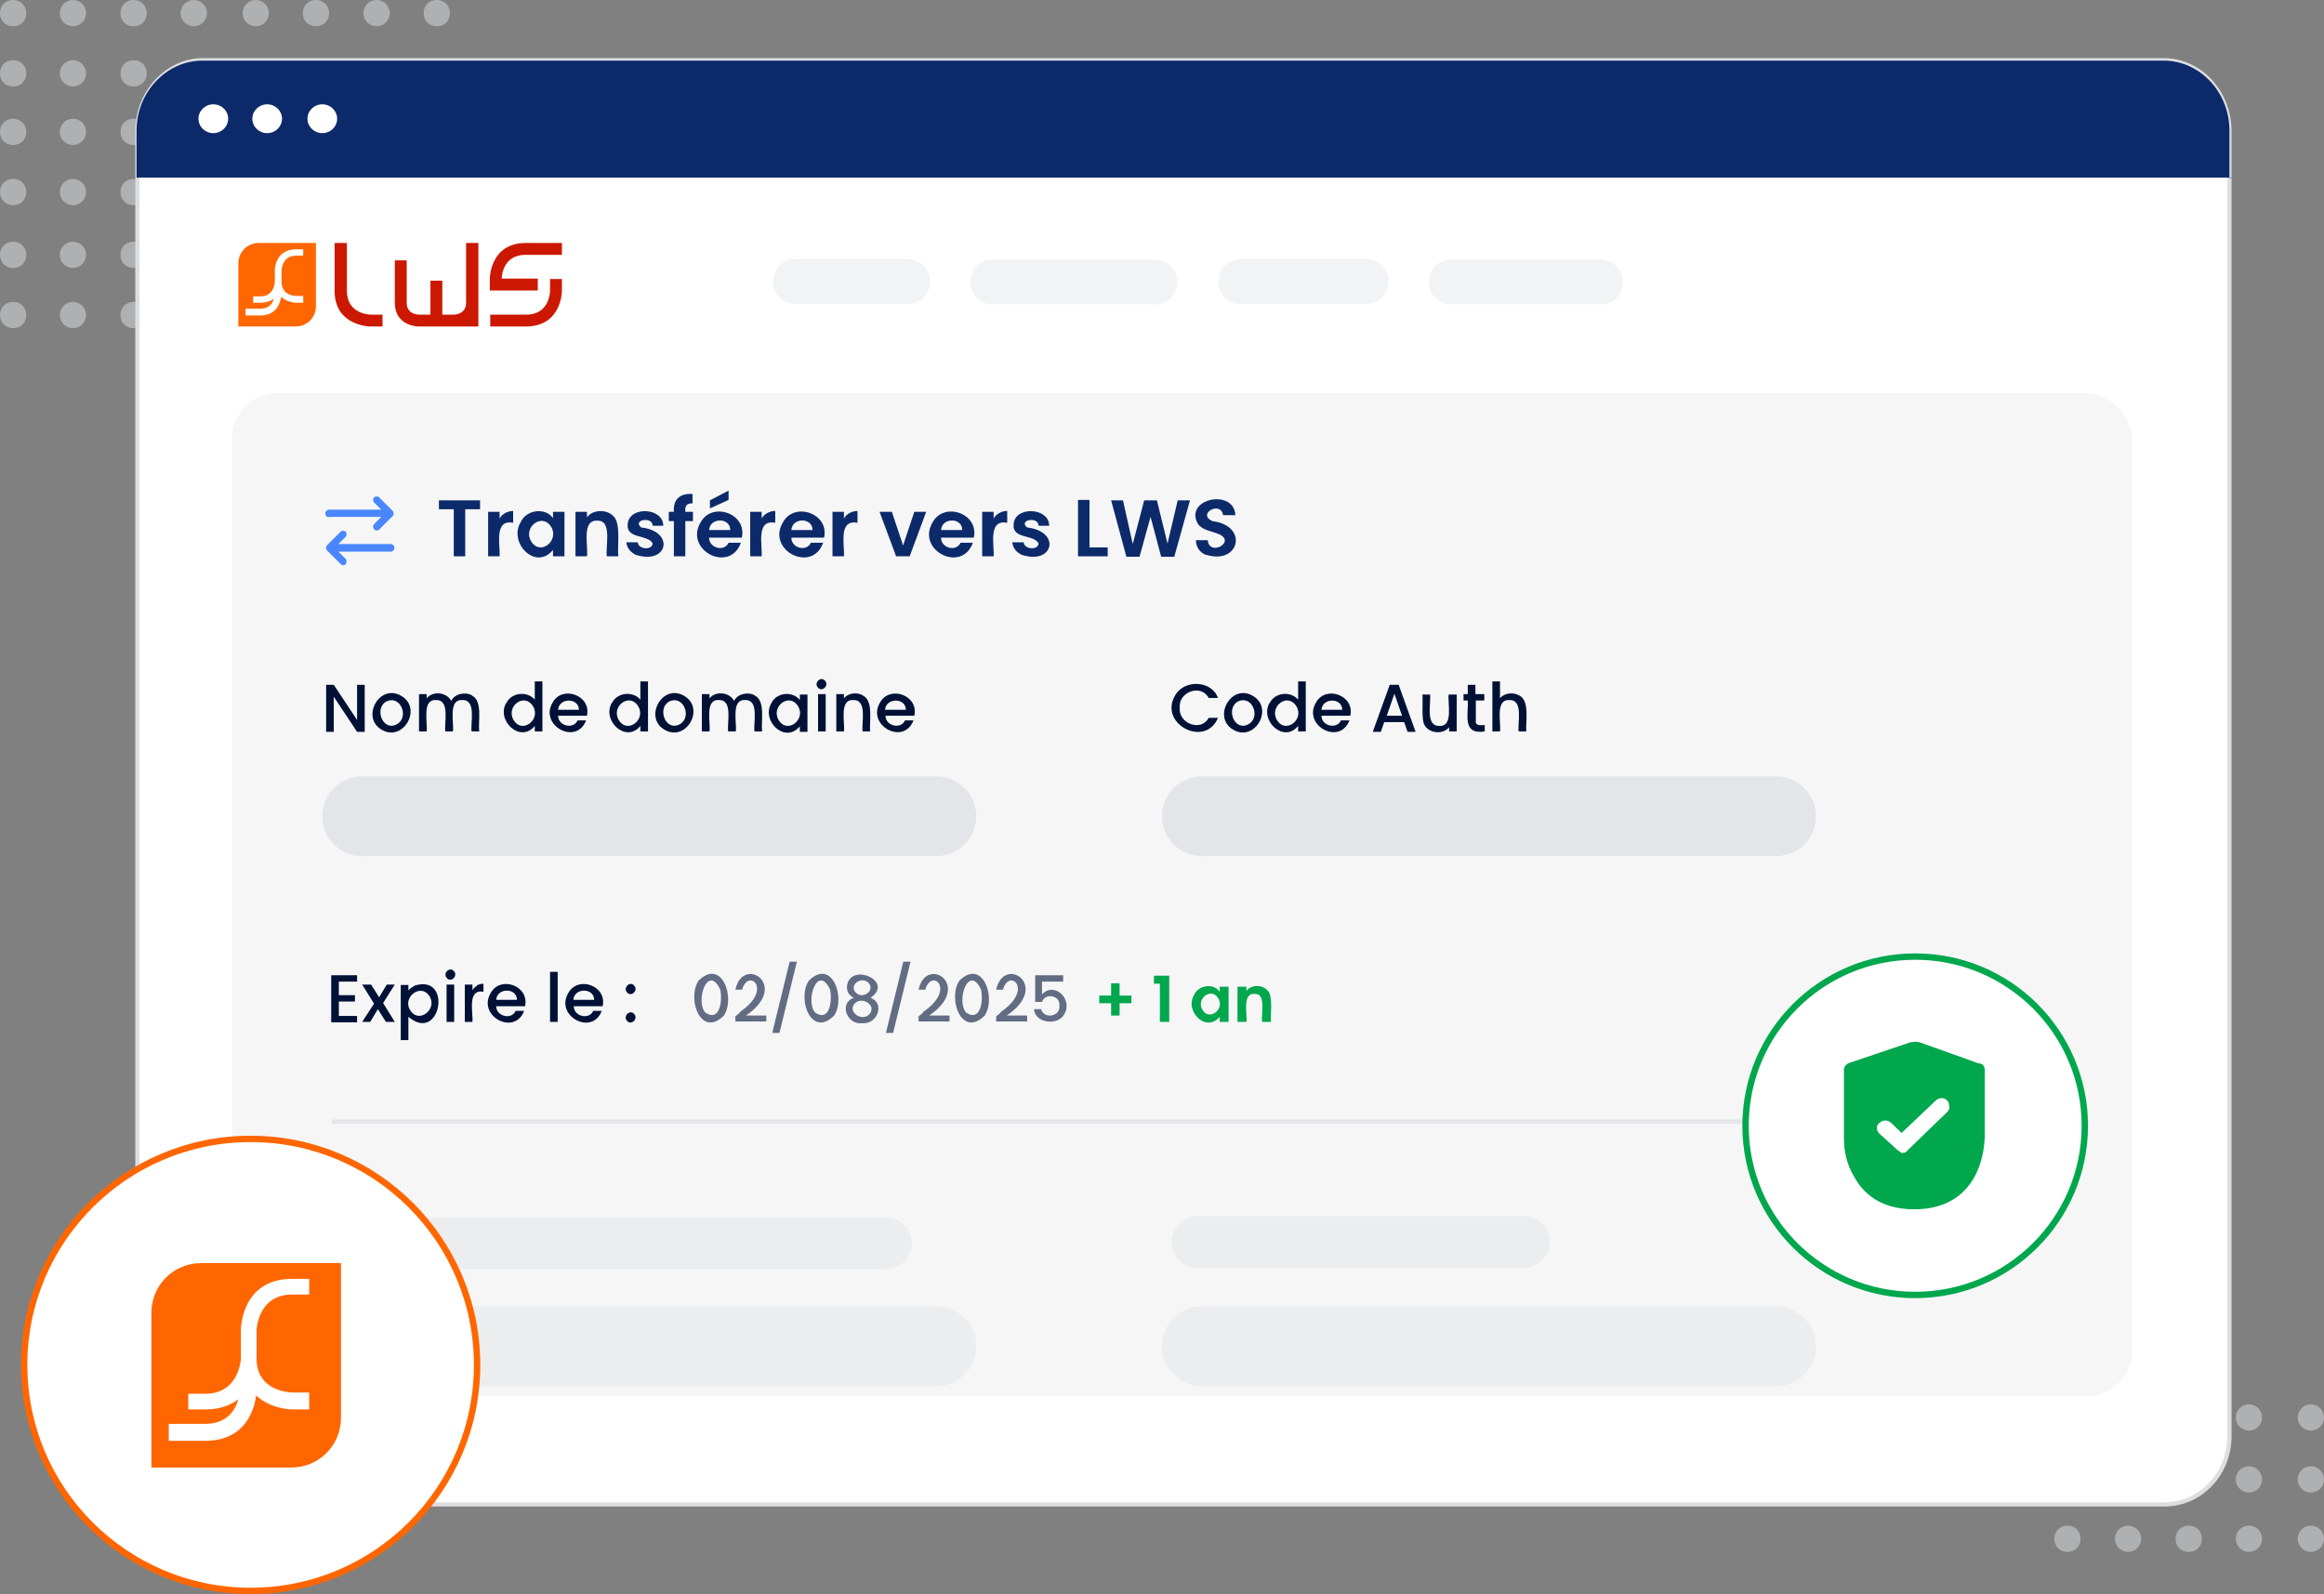 <?xml version="1.0" encoding="UTF-8"?>
<svg id="Calque_1" xmlns="http://www.w3.org/2000/svg" width="548" height="376" version="1.1" viewBox="0 0 548 376">
  <rect x="0" y="0" width="548" height="376" fill="#808080" stroke="none"/>
  <!-- Generator: Adobe Illustrator 29.1.0, SVG Export Plug-In . SVG Version: 2.1.0 Build 142)  -->
  <defs>
    <style>
      .st0 {
        stroke: #00a74d;
      }

      .st0, .st1, .st2, .st3 {
        fill: #fff;
      }

      .st0, .st4, .st2, .st3 {
        stroke-miterlimit: 10;
      }

      .st0, .st2 {
        stroke-width: 1.5px;
      }

      .st5 {
        fill: #dee0e2;
      }

      .st6 {
        opacity: .4;
      }

      .st6, .st7 {
        fill: #dcdfe2;
      }

      .st6, .st7, .st8, .st9, .st4 {
        isolation: isolate;
      }

      .st7, .st9, .st4 {
        opacity: .7;
      }

      .st10 {
        fill: #0c2a6a;
      }

      .st11 {
        fill: #00a74d;
      }

      .st8, .st9 {
        fill: #f2f3f4;
      }

      .st12 {
        fill: #cc1800;
      }

      .st13 {
        fill: #f60;
      }

      .st14 {
        opacity: .6;
      }

      .st15 {
        opacity: .5;
      }

      .st4 {
        fill: none;
        stroke: #dcdfe2;
      }

      .st2 {
        stroke: #f60;
      }

      .st16 {
        fill: #4a87ff;
      }

      .st3 {
        stroke: #dcdee0;
      }

      .st17 {
        fill: #001136;
      }
    </style>
  </defs>
  <g class="st15">
    <circle class="st5" cx="60.3" cy="3.1" r="3.1"/>
    <path class="st5" d="M74.5,0c-1.8,0-3.1,1.3-3.1,3.1s1.3,3.1,3.1,3.1,3.1-1.3,3.1-3.1-1.4-3.1-3.1-3.1Z"/>
    <circle class="st5" cx="88.8" cy="3.1" r="3.1"/>
    <path class="st5" d="M103,0c-1.8,0-3.1,1.3-3.1,3.1s1.3,3.1,3.1,3.1,3.1-1.3,3.1-3.1-1.4-3.1-3.1-3.1Z"/>
    <path class="st5" d="M3.1,0C1.3,0,0,1.3,0,3.1s1.3,3.1,3.1,3.1,3.1-1.3,3.1-3.1S4.8,0,3.1,0Z"/>
    <circle class="st5" cx="17.2" cy="3.1" r="3.1"/>
    <path class="st5" d="M31.5,0c-1.8,0-3.1,1.3-3.1,3.1s1.3,3.1,3.1,3.1,3.1-1.3,3.1-3.1-1.4-3.1-3.1-3.1Z"/>
    <circle class="st5" cx="45.7" cy="3.1" r="3.1"/>
    <circle class="st5" cx="60.3" cy="17.3" r="3.1"/>
    <path class="st5" d="M74.5,14.2c-1.8,0-3.1,1.3-3.1,3.1s1.3,3.1,3.1,3.1,3.1-1.3,3.1-3.1-1.3-3.1-3.1-3.1Z"/>
    <circle class="st5" cx="88.8" cy="17.3" r="3.1"/>
    <path class="st5" d="M103,14.2c-1.8,0-3.1,1.3-3.1,3.1s1.3,3.1,3.1,3.1,3.1-1.3,3.1-3.1-1.3-3.1-3.1-3.1Z"/>
    <path class="st5" d="M3.1,14.2c-1.8,0-3.1,1.3-3.1,3.1s1.3,3.1,3.1,3.1,3.1-1.3,3.1-3.1-1.3-3.1-3.1-3.1Z"/>
    <circle class="st5" cx="17.2" cy="17.3" r="3.1"/>
    <path class="st5" d="M31.5,14.2c-1.8,0-3.1,1.3-3.1,3.1s1.3,3.1,3.1,3.1,3.1-1.3,3.1-3.1-1.3-3.1-3.1-3.1Z"/>
    <path class="st5" d="M3.1,28c-1.8,0-3.1,1.3-3.1,3.1s1.3,3.1,3.1,3.1,3.1-1.3,3.1-3.1-1.4-3.1-3.1-3.1Z"/>
    <circle class="st5" cx="17.2" cy="31.1" r="3.1"/>
    <path class="st5" d="M31.5,28c-1.8,0-3.1,1.3-3.1,3.1s1.3,3.1,3.1,3.1,3.1-1.3,3.1-3.1-1.4-3.1-3.1-3.1Z"/>
    <path class="st5" d="M3.1,42.2c-1.8,0-3.1,1.3-3.1,3.1s1.3,3.1,3.1,3.1,3.1-1.3,3.1-3.1-1.3-3.1-3.1-3.1Z"/>
    <circle class="st5" cx="17.2" cy="45.3" r="3.1"/>
    <path class="st5" d="M31.5,42.2c-1.8,0-3.1,1.3-3.1,3.1s1.3,3.1,3.1,3.1,3.1-1.3,3.1-3.1-1.3-3.1-3.1-3.1Z"/>
    <path class="st5" d="M3.1,57c-1.8,0-3.1,1.3-3.1,3.1s1.3,3.1,3.1,3.1,3.1-1.3,3.1-3.1-1.4-3.1-3.1-3.1Z"/>
    <circle class="st5" cx="17.2" cy="60.1" r="3.1"/>
    <path class="st5" d="M31.5,57c-1.8,0-3.1,1.3-3.1,3.1s1.3,3.1,3.1,3.1,3.1-1.3,3.1-3.1-1.4-3.1-3.1-3.1Z"/>
    <path class="st5" d="M3.1,71.2c-1.8,0-3.1,1.3-3.1,3.1s1.3,3.1,3.1,3.1,3.1-1.3,3.1-3.1-1.3-3.1-3.1-3.1Z"/>
    <circle class="st5" cx="17.2" cy="74.3" r="3.1"/>
    <path class="st5" d="M31.5,71.2c-1.8,0-3.1,1.3-3.1,3.1s1.3,3.1,3.1,3.1,3.1-1.3,3.1-3.1-1.3-3.1-3.1-3.1Z"/>
    <circle class="st5" cx="45.7" cy="17.3" r="3.1"/>
  </g>
  <g class="st15">
    <path class="st5" d="M487.5,359.8c1.8,0,3.1,1.3,3.1,3.1s-1.3,3.1-3.1,3.1-3.1-1.3-3.1-3.1,1.4-3.1,3.1-3.1Z"/>
    <circle class="st5" cx="530.3" cy="362.9" r="3.1"/>
    <circle class="st5" cx="530.3" cy="348.9" r="3.1"/>
    <circle class="st5" cx="530.3" cy="334.3" r="3.1"/>
    <path class="st5" d="M516.1,359.8c1.8,0,3.1,1.3,3.1,3.1s-1.3,3.1-3.1,3.1-3.1-1.3-3.1-3.1,1.3-3.1,3.1-3.1Z"/>
    <circle class="st5" cx="501.8" cy="362.9" r="3.1"/>
    <circle class="st5" cx="544.9" cy="362.9" r="3.1"/>
    <circle class="st5" cx="544.9" cy="334.3" r="3.1"/>
    <circle class="st5" cx="544.9" cy="348.9" r="3.1"/>
  </g>
  <path class="st3" d="M510.4,354.8H47.9c-8.5,0-15.5-7.5-15.5-16.7V30.9c0-9.2,7.1-16.7,15.5-16.7h462.3c8.5,0,15.5,7.5,15.5,16.7v307.2c.3,9.2-6.6,16.7-15.4,16.7h.1Z"/>
  <rect class="st9" x="54.7" y="92.7" width="448.1" height="236.6" rx="10.8" ry="10.8"/>
  <path class="st8" d="M342.2,61.2h35.2c2.9,0,5.3,2.3,5.3,5.3h0c0,2.9-2.3,5.3-5.3,5.3h-35.2c-2.9,0-5.3-2.3-5.3-5.3h0c0-2.9,2.3-5.3,5.3-5.3Z"/>
  <path class="st8" d="M322.1,71.7h-29.5c-2.9,0-5.3-2.3-5.3-5.3h0c0-2.9,2.3-5.3,5.3-5.3h29.5c2.9,0,5.3,2.3,5.3,5.3h0c0,2.9-2.3,5.3-5.3,5.3Z"/>
  <path class="st8" d="M234.1,61.2h38.2c2.9,0,5.3,2.3,5.3,5.3h0c0,2.9-2.3,5.3-5.3,5.3h-38.2c-2.9,0-5.3-2.3-5.3-5.3h0c0-2.9,2.3-5.3,5.3-5.3h0Z"/>
  <path class="st8" d="M214,71.7h-26.4c-2.9,0-5.3-2.3-5.3-5.3h0c0-2.9,2.3-5.3,5.3-5.3h26.4c2.9,0,5.3,2.3,5.3,5.3h0c0,2.9-2.3,5.3-5.3,5.3Z"/>
  <path class="st10" d="M526.2,41.9H32.2v-11.1c0-9.1,7.1-16.5,15.5-16.5h462.5c8.5,0,15.5,7.4,15.5,16.5v11.2h.5Z"/>
  <ellipse class="st1" cx="50.3" cy="28" rx="3.5" ry="3.4"/>
  <ellipse class="st1" cx="63" cy="28" rx="3.5" ry="3.4"/>
  <ellipse class="st1" cx="76" cy="28" rx="3.5" ry="3.4"/>
  <g>
    <path class="st17" d="M86,172.6h-1.8l-5.5-8.3v8.3h-1.8v-11.1h1.8l5.5,8.3v-8.3h1.8v11.1Z"/>
    <path class="st17" d="M90,172.1c-5-2.9-.5-11,4.6-8,5.1,2.9.5,11-4.6,8ZM93.6,170.8c3-1.7.8-7.1-2.6-5.3-2.8,1.7-.7,7.1,2.6,5.3Z"/>
    <path class="st17" d="M111.2,164c2.7,1.2,1.5,6.2,1.8,8.5h-1.8c-.3-2,1.2-7.5-2.2-7.4-3.4-.2-1.9,5.4-2.2,7.4h-1.8c-.3-2,1.2-7.5-2.2-7.4-3.4-.2-1.9,5.4-2.2,7.4h-1.8v-8.8h1.8v1c1.4-1.8,4.7-1.5,5.8.6.8-1.7,3.3-2.2,4.9-1.3h-.1Z"/>
    <path class="st17" d="M119.4,165.8c1.2-2.5,4.9-2.9,6.7-.8v-4.3h1.8v11.8h-1.8v-1.3c-3.4,4.2-9.2-1.3-6.7-5.5h0ZM125.7,166.6c-2-3.4-6.5,0-4.6,3.2,2,3.4,6.5-.1,4.6-3.2Z"/>
    <path class="st17" d="M138.3,168.8h-6.7c0,2.4,3.6,3.3,4.6,1.1h2c-2.3,6-11.1,1.2-7.9-4.2,2.3-4.2,9.2-1.7,8.1,3.1h-.1ZM136.5,167.4c0-2.9-4.7-2.9-4.9,0h4.9Z"/>
    <path class="st17" d="M144.3,165.8c1.2-2.5,4.9-2.9,6.7-.8v-4.3h1.8v11.8h-1.8v-1.3c-3.4,4.2-9.2-1.3-6.7-5.5h0ZM150.5,166.6c-2-3.4-6.5,0-4.6,3.2,2,3.4,6.5-.1,4.6-3.2Z"/>
    <path class="st17" d="M156.7,172.1c-5-2.9-.5-11,4.6-8,5.1,2.9.5,11-4.6,8ZM160.3,170.8c3-1.7.8-7.1-2.6-5.3-2.8,1.7-.7,7.1,2.6,5.3Z"/>
    <path class="st17" d="M177.9,164c2.7,1.2,1.5,6.2,1.8,8.5h-1.8c-.3-2,1.2-7.5-2.2-7.4-3.4-.2-1.9,5.4-2.2,7.4h-1.8c-.3-2,1.2-7.5-2.2-7.4-3.4-.2-1.9,5.4-2.2,7.4h-1.8v-8.8h1.8v1c1.4-1.8,4.7-1.5,5.8.6.8-1.7,3.3-2.2,4.9-1.3h-.1Z"/>
    <path class="st17" d="M181.9,165.8c1.2-2.5,5-2.9,6.7-.7v-1.3h1.8v8.8h-1.8v-1.3c-3.5,4.2-9.2-1.3-6.7-5.5ZM188.2,166.6c-2-3.4-6.5,0-4.6,3.2,2,3.4,6.5-.1,4.6-3.2Z"/>
    <path class="st17" d="M192.9,162.2c-1.1-1.1.6-2.8,1.6-1.7,1.1,1.1-.6,2.8-1.6,1.7ZM194.7,163.7v8.8h-1.8v-8.8h1.8Z"/>
    <path class="st17" d="M203.4,164c2.7,1.2,1.5,6.3,1.8,8.5h-1.8c-.3-2,1.2-7.5-2.2-7.4-3.4-.2-1.9,5.4-2.2,7.4h-1.8v-8.8h1.8v1c1-1.3,3.1-1.5,4.5-.7h-.1Z"/>
    <path class="st17" d="M215.5,168.8h-6.7c0,2.4,3.6,3.3,4.6,1.1h2c-2.3,6-11.1,1.2-7.9-4.2,2.3-4.2,9.2-1.7,8.1,3.1h-.1ZM213.6,167.4c0-2.9-4.7-2.9-4.9,0h4.9Z"/>
  </g>
  <g>
    <path class="st17" d="M277.1,164c2.1-3.8,8.6-3.6,10.1.6h-2.2c-1.8-3.4-7.2-1.4-6.8,2.3-.4,3.7,5,5.8,6.8,2.4h2.2c-3,7.2-14.1,1.4-10.1-5.3Z"/>
    <path class="st17" d="M290.8,172.1c-5-2.9-.5-11,4.6-8,5.1,2.9.5,11-4.6,8ZM294.4,170.8c3-1.7.8-7.1-2.6-5.3-2.8,1.7-.7,7.1,2.6,5.3Z"/>
    <path class="st17" d="M299.4,165.8c1.2-2.5,4.9-2.9,6.7-.8v-4.3h1.8v11.8h-1.8v-1.3c-3.4,4.2-9.2-1.3-6.7-5.5h0ZM305.7,166.6c-2-3.4-6.5,0-4.6,3.2,2,3.4,6.5-.1,4.6-3.2Z"/>
    <path class="st17" d="M318.3,168.8h-6.7c0,2.4,3.6,3.3,4.6,1.1h2c-2.3,6-11.1,1.2-7.9-4.2,2.3-4.2,9.2-1.7,8.1,3.1h-.1ZM316.5,167.4c0-2.9-4.7-2.9-4.9,0h4.9Z"/>
    <path class="st17" d="M331.1,170.3h-4.7l-.8,2.3h-1.9l4-11.1h2.1l4,11.1h-1.9l-.8-2.3h0ZM330.6,168.8l-1.8-5.2-1.8,5.2h3.6,0Z"/>
    <path class="st17" d="M343.5,163.7v8.8h-1.8v-1c-1.4,1.8-4.7,1.5-5.8-.5-.8-1.2-.3-5.8-.5-7.2h1.8c.3,1.9-1.2,7.5,2.2,7.4,3.4.2,1.9-5.4,2.2-7.4h1.9Z"/>
    <path class="st17" d="M348,165.2v4.9c-.1,1.2,1.4.9,2.1.9v1.5c-5.4.8-3.8-3.9-4-7.3h-1v-1.5h1v-2.2h1.8v2.2h2.1v1.5h-2.1.1Z"/>
    <path class="st17" d="M358.2,164c2.6,1.2,1.5,6.3,1.7,8.5h-1.8c-.3-2,1.2-7.5-2.2-7.4-3.4-.2-1.9,5.4-2.2,7.4h-1.8v-11.8h1.8v4c1-1.3,3.1-1.5,4.5-.7Z"/>
  </g>
  <g>
    <path class="st10" d="M113.2,118v2.1h-3.5v11.1h-2.7v-11.1h-3.5v-2.1h9.7Z"/>
    <path class="st10" d="M119.1,121c.6-.3,1.2-.5,1.9-.5v2.8c-4.6-.9-3,5.3-3.2,7.9h-2.7v-10.5h2.7v1.6c.3-.6.8-1,1.3-1.3Z"/>
    <path class="st10" d="M122.8,123.1c1.3-2.9,5.8-3.5,7.6-.9v-1.5h2.7v10.5h-2.7v-1.5c-4.1,5-10.6-1.7-7.6-6.6ZM130,124.3c-2.1-3.5-6.7,0-4.8,3.3,2.1,3.6,6.7,0,4.8-3.3Z"/>
    <path class="st10" d="M144.6,121.7c1.9,1.6.9,7.3,1.2,9.5h-2.7c-.4-2.1,1.4-8.6-2.3-8.4-3.8-.2-2,6.3-2.4,8.4h-2.7v-10.5h2.7v1.3c1.4-1.9,4.7-1.9,6.2-.3Z"/>
    <path class="st10" d="M150,130.9c-1.3-.6-2.2-1.7-2.3-3h2.7c0,1.6,3.3,2,3.5.3-1-2.2-6.2-1-5.9-4.5.2-4.4,8.4-4.1,8.4.3h-2.5c0-2.3-4.9-1.4-2.7.4,8,.9,6.3,8.8-1.1,6.5h0Z"/>
    <path class="st10" d="M163.4,122.9h-1.8v8.3h-2.7v-8.3h-1.2v-2.2h1.2c-.2-2.9,1.4-4.4,4.4-4.2v2.2c-1.5,0-1.8.7-1.7,2h1.8v2.2Z"/>
    <path class="st10" d="M174.9,126.8h-7.7c0,2.5,3.6,3.4,4.6,1.2h2.9c-2.6,7.3-13.4,1.8-9.5-4.8,2.7-5,11.1-2.1,9.7,3.7h0ZM172.2,125c0-3-4.8-3-5,0h5ZM171.8,117.9l-4.4,2v-1.9l4.4-2.3v2.2Z"/>
    <path class="st10" d="M180.9,121c.6-.3,1.2-.5,1.9-.5v2.8c-4.6-.9-3,5.3-3.2,7.9h-2.7v-10.5h2.7v1.6c.3-.6.8-1,1.3-1.3Z"/>
    <path class="st10" d="M194.3,126.8h-7.7c0,2.5,3.6,3.4,4.6,1.2h2.9c-2.6,7.3-13.4,1.8-9.5-4.8,2.7-5,11.1-2.1,9.7,3.7h0ZM191.6,125c0-3-4.8-3-5,0h5Z"/>
    <path class="st10" d="M200.3,121c.6-.3,1.2-.5,1.9-.5v2.8c-4.6-.9-3,5.3-3.2,7.9h-2.7v-10.5h2.7v1.6c.3-.6.8-1,1.3-1.3Z"/>
    <path class="st10" d="M212.9,128.8l2.7-8.1h2.8l-3.9,10.5h-3.2l-3.9-10.5h2.9l2.7,8.1h-.1Z"/>
    <path class="st10" d="M229.6,126.8h-7.7c0,2.5,3.6,3.4,4.6,1.2h2.9c-2.6,7.3-13.4,1.8-9.5-4.8,2.7-5,11.1-2.1,9.7,3.7h0ZM226.9,125c0-3-4.8-3-5,0h5Z"/>
    <path class="st10" d="M235.6,121c.6-.3,1.2-.5,1.9-.5v2.8c-4.6-.9-3,5.3-3.2,7.9h-2.7v-10.5h2.7v1.6c.3-.6.8-1,1.3-1.3Z"/>
    <path class="st10" d="M241,130.9c-1.3-.6-2.2-1.7-2.3-3h2.7c0,1.6,3.3,2,3.5.3-1-2.2-6.2-1-5.9-4.5.2-4.4,8.4-4.1,8.4.3h-2.5c0-2.3-4.9-1.4-2.7.4,8,.9,6.3,8.8-1.1,6.5h0Z"/>
    <path class="st10" d="M256.8,129.1h4.4v2.1h-7v-13.3h2.7v11.2h-.1Z"/>
    <path class="st10" d="M280.6,118l-3.7,13.3h-3.1l-2.5-9.4-2.6,9.4h-3.1l-3.6-13.3h2.8l2.3,10.3,2.7-10.3h3l2.5,10.2,2.4-10.2h2.9Z"/>
    <path class="st10" d="M284.4,130.9c-1.5-.6-2.4-1.9-2.4-3.5h2.8c.3,3.9,6.7.5,2.7-1.4-1.6-.7-3.9-.9-5-2.4-3.5-6,8.5-8.5,8.8-2.1h-2.9c-.5-3.5-6.3-.3-2.5,1.4,8.7,1.1,6.3,10.5-1.6,7.9h.1Z"/>
  </g>
  <line class="st4" x1="78.2" y1="264.5" x2="480.2" y2="264.5"/>
  <path class="st7" d="M85.4,183.1h135.4c5.1,0,9.4,4.1,9.4,9.4h0c0,5.1-4.1,9.4-9.4,9.4H85.4c-5.1,0-9.4-4.1-9.4-9.4h0c0-5.1,4.1-9.4,9.4-9.4Z"/>
  <path class="st7" d="M283.4,183.1h135.4c5.1,0,9.4,4.1,9.4,9.4h0c0,5.1-4.1,9.4-9.4,9.4h-135.4c-5.1,0-9.4-4.1-9.4-9.4h0c0-5.1,4.1-9.4,9.4-9.4Z"/>
  <path class="st6" d="M85.4,308.1h135.4c5.1,0,9.4,4.1,9.4,9.4h0c0,5.1-4.1,9.4-9.4,9.4H85.4c-5.1,0-9.4-4.1-9.4-9.4h0c0-5.1,4.1-9.4,9.4-9.4Z"/>
  <path class="st6" d="M92,287.1h116.9c3.3,0,6.1,2.6,6.1,6.1h0c0,3.3-2.6,6.1-6.1,6.1h-116.9c-3.3,0-6.1-2.6-6.1-6.1h0c0-3.3,2.6-6.1,6.1-6.1Z"/>
  <path class="st6" d="M282.4,286.8h76.9c3.3,0,6.1,2.6,6.1,6.1h0c0,3.3-2.6,6.1-6.1,6.1h-76.9c-3.3,0-6.1-2.6-6.1-6.1h0c0-3.3,2.6-6.1,6.1-6.1Z"/>
  <path class="st6" d="M283.4,308.1h135.4c5.1,0,9.4,4.1,9.4,9.4h0c0,5.1-4.1,9.4-9.4,9.4h-135.4c-5.1,0-9.4-4.1-9.4-9.4h0c0-5.1,4.1-9.4,9.4-9.4Z"/>
  <g>
    <path class="st17" d="M79.9,231.4v3.3h3.8v1.5h-3.8v3.4h4.3v1.5h-6.1v-11.1h6.1v1.5h-4.3Z"/>
    <path class="st17" d="M90.3,236.5l2.8,4.5h-2.1l-1.9-3-1.8,3h-1.9l2.8-4.3-2.8-4.5h2.1l1.9,3,1.8-3h1.9l-2.8,4.4h0Z"/>
    <path class="st17" d="M97.6,232.5c9.3-3.1,6.3,13.8-1.3,7.3v5.5h-1.8v-13h1.8v1.3c.3-.4.7-.7,1.3-1h0ZM101.3,235c-2-3.3-6.5.2-4.6,3.2,2,3.4,6.5-.2,4.6-3.2Z"/>
    <path class="st17" d="M105.4,230.7c-1.1-1.1.6-2.8,1.6-1.7,1.1,1.1-.6,2.8-1.6,1.7ZM107.1,232.2v8.8h-1.8v-8.8h1.8Z"/>
    <path class="st17" d="M112.4,232.4c.4-.2,1-.4,1.6-.4v1.9c-3.9-.7-2.4,4.9-2.6,7.1h-1.8v-8.8h1.8v1.3c.3-.4.6-.8,1.1-1h0Z"/>
    <path class="st17" d="M123.7,237.3h-6.7c0,2.4,3.6,3.3,4.6,1.1h2c-2.3,6-11.1,1.2-7.9-4.2,2.3-4.2,9.2-1.7,8.1,3.1h0ZM121.9,235.8c0-2.9-4.7-2.9-4.9,0h4.9Z"/>
    <path class="st17" d="M131.5,229.2v11.8h-1.8v-11.8h1.8Z"/>
    <path class="st17" d="M142,237.3h-6.7c0,2.4,3.6,3.3,4.6,1.1h2c-2.3,6-11.1,1.2-7.9-4.2,2.3-4.2,9.2-1.7,8.1,3.1h-.1ZM140.1,235.8c0-2.9-4.7-2.9-4.9,0h4.9Z"/>
    <path class="st17" d="M147.9,234.1c-1.1-1.1.6-2.8,1.6-1.7,1.1,1.1-.6,2.8-1.6,1.7ZM147.9,240.8c-1.1-1.1.6-2.8,1.6-1.7,1.1,1.1-.6,2.8-1.6,1.7Z"/>
  </g>
  <g class="st14">
    <g>
      <path class="st17" d="M164.7,231.3c5.4-5.4,8.8,3.9,6,8.2-5.4,5.4-8.8-3.9-6-8.2ZM169.8,233.3c-2.9-6-5.9,2.7-3.5,5.5,3.6,2.4,4.1-3.2,3.5-5.5Z"/>
      <path class="st17" d="M174.4,238.7c8.1-5.4,2-10.5.6-5.3h-1.6c1.8-8.3,13-1,2.5,6.1h4.8v1.4h-7.3v-1.2l1.1-.9h-.1Z"/>
      <path class="st17" d="M187.9,226.8l-4.1,16.8h-1.7l4.1-16.8h1.7Z"/>
      <path class="st17" d="M190.7,231.3c5.4-5.4,8.8,3.9,6,8.2-5.4,5.4-8.8-3.9-6-8.2ZM195.7,233.3c-2.9-6-5.9,2.7-3.5,5.5,3.6,2.4,4.1-3.2,3.5-5.5Z"/>
      <path class="st17" d="M199.7,232.8c.4-6.1,11.4-1.5,5.6,2.5,3.5,1.4,1.5,6.4-2,6-3.5.5-5.6-4.6-2-6-1-.5-1.6-1.3-1.6-2.5ZM201.7,236.5c-2.1,2,1.4,4.5,3.2,2.8,2-2.1-1.4-4.3-3.2-2.8ZM204.7,231.7c-1.7-1.5-4.7.7-2.8,2.5,1.7,1.5,4.6-.7,2.8-2.5Z"/>
      <path class="st17" d="M214.7,226.8l-4.1,16.8h-1.7l4.1-16.8h1.7Z"/>
      <path class="st17" d="M217.6,238.7c8.1-5.4,2-10.5.6-5.3h-1.6c1.8-8.3,13-1,2.5,6.1h4.8v1.4h-7.3v-1.2l1.1-.9h-.1Z"/>
      <path class="st17" d="M226.2,231.3c5.4-5.4,8.8,3.9,6,8.2-5.4,5.4-8.8-3.9-6-8.2ZM231.3,233.3c-2.9-6-5.9,2.7-3.5,5.5,3.6,2.4,4.1-3.2,3.5-5.5Z"/>
      <path class="st17" d="M235.9,238.7c8.1-5.4,2-10.5.6-5.3h-1.6c1.8-8.3,13-1,2.5,6.1h4.8v1.4h-7.3v-1.2l1.1-.9h-.1Z"/>
      <path class="st17" d="M250.7,231.5h-5v3c3-3.1,7.3,1.2,5.3,4.6-1.4,2.9-6.9,2.3-7.2-1.1h1.7c.6,2.4,4.6,1.8,4.3-.8.3-2.5-3.4-3.1-4.1-.9h-1.6v-6.3h6.6v1.5Z"/>
    </g>
  </g>
  <g>
    <path class="st11" d="M266.8,236.6h-2.8v2.9h-2v-2.9h-2.8v-1.8h2.8v-2.9h2v2.9h2.8v1.8Z"/>
    <path class="st11" d="M272.1,232v-1.9h3.6v10.9h-2.2v-9h-1.5.1Z"/>
    <path class="st11" d="M281.6,234.6c1-2.3,4.6-2.8,6-.7v-1.2h2.1v8.3h-2.1v-1.2c-3.2,3.9-8.4-1.4-6-5.2h0ZM287.3,235.5c-1.6-2.8-5.3,0-3.8,2.6,1.6,2.8,5.3,0,3.8-2.6Z"/>
    <path class="st11" d="M298.8,233.5c1.5,1.2.7,5.8.9,7.5h-2.1c-.3-1.7,1.1-6.8-1.8-6.6-3-.2-1.6,5-1.9,6.6h-2.1v-8.3h2.1v1c1.1-1.5,3.7-1.5,4.9-.2Z"/>
  </g>
  <ellipse id="Ellipse_62-2" class="st2" cx="59.1" cy="321.9" rx="53.4" ry="53.3"/>
  <ellipse id="Ellipse_62-21" class="st0" cx="451.6" cy="265.5" rx="40" ry="39.9"/>
  <g>
    <path class="st16" d="M77.6,121.9h12.3l-1.7,1.7c-.3.3-.3.9,0,1.2s.4.3.6.3h0c.2,0,.5,0,.6-.2l3.2-3.2c.3-.3.3-.9,0-1.2l-3.2-3.2c-.3-.3-.9-.3-1.2,0-.3.3-.3.9,0,1.2l1.7,1.7h-12.3c-.5,0-.9.4-.9.9s.4.9.9.9h0Z"/>
    <path class="st16" d="M92.1,128.3h-12.3l1.7-1.7c.3-.3.3-.9,0-1.2s-.9-.3-1.2,0l-3.2,3.2c-.3.3-.3.9,0,1.2l3.2,3.2c.2.2.4.3.6.3h0c.2,0,.5,0,.6-.3.3-.3.3-.9,0-1.2l-1.7-1.7h12.3c.5,0,.9-.4.9-.9s-.4-.9-.9-.9h0Z"/>
  </g>
  <path class="st11" d="M466.7,250.8h-.1l-13.7-4.9c-.6-.2-1.5-.3-2.1-.1h-.3l-14.5,4.9c-.6.2-1.2.9-1.2,1.5v16.2c0,3.2.7,6.3,2.4,9.1,2.1,3.9,6.2,7.7,14.2,7.7,11.6,0,16.2-8.2,16.6-16.9v-16c0-.7-.4-1.4-1.2-1.5h0ZM459.7,260.9c0,.5-.2,1.1-.6,1.4l-9.4,9.1c-.2.4-.7.5-1.2.5h-.1c-.4-.3-.9-.6-1.2-.9l-4-3.6c-.3-.3-.6-.7-.6-1.2-.1-.5.1-1.1.6-1.4.8-.7,1.8-.7,2.6-.1l2.6,2.5,8.1-7.7c.8-.7,1.9-.7,2.6,0h0c.4.3.6,1,.4,1.4h.2Z"/>
  <path class="st13" d="M47.4,297.9c-6.5,0-11.7,5.2-11.7,11.7v36.5h33c6.5,0,11.7-5.2,11.7-11.7v-36.5s-33,0-33,0Z"/>
  <path class="st1" d="M60.5,313.6s.3-8.3,8.4-8.3h4v-3.7h-4c-12.1,0-12.1,12-12.1,12v6.8s-.3,8.3-8.4,8.3h-4v3.7h4c3.5,0,6-1,7.8-2.4-.6,2.3-2.5,5.8-7.8,5.8h-8.6v4h8.6c9.6,0,11.6-7.6,12-10.7,3.5,3.3,8.5,3.3,8.5,3.3h4v-4h-4s-8.4,0-8.4-8v-6.8h0Z"/>
  <g>
    <path class="st13" d="M61,57.3c-2.6,0-4.8,2.1-4.8,4.8v14.9h13.5c2.7,0,4.8-2.1,4.8-4.8v-14.9s-13.5,0-13.5,0ZM71.5,71.4h-1.7s-2,0-3.5-1.4c-.2,1.3-1,4.4-4.9,4.4h-3.5v-1.6h3.5c2.2,0,2.9-1.4,3.2-2.4-.7.6-1.8,1-3.2,1h-1.7v-1.5h1.7c3.3,0,3.4-3.4,3.4-3.4v-2.8s0-4.9,5-4.9h1.7v1.5h-1.7c-3.3,0-3.4,3.4-3.4,3.4h0v2.8c0,3.3,3.4,3.3,3.4,3.3h1.7s0,1.6,0,1.6Z"/>
    <path class="st12" d="M78.9,57.3v11.3c0,8.4,8.5,8.4,8.5,8.4h2.8v-2.8h-2.8s-5.6,0-5.6-5.6v-11.3h-2.9Z"/>
    <path class="st12" d="M124,60.1h8.5v-2.8h-8.5c-8.5,0-8.5,8.4-8.5,8.4v2.8h11.3v-2.8h-8.5s0-5.6,5.6-5.6"/>
    <path class="st12" d="M115.5,77h8.5c8.5,0,8.5-8.4,8.5-8.4v-2.8h-2.8v2.8s0,5.6-5.6,5.6h-8.5v2.8h0Z"/>
    <path class="st12" d="M112.7,57.3h-2.8v14.1c0,2.8-2.8,2.8-2.8,2.8h-2.8v-8h-2.8v8h-2.8s-2.8,0-2.8-2.8v-10h-2.8v10c0,5.6,5.6,5.6,5.6,5.6h14.1v-19.7h0Z"/>
  </g>
</svg>